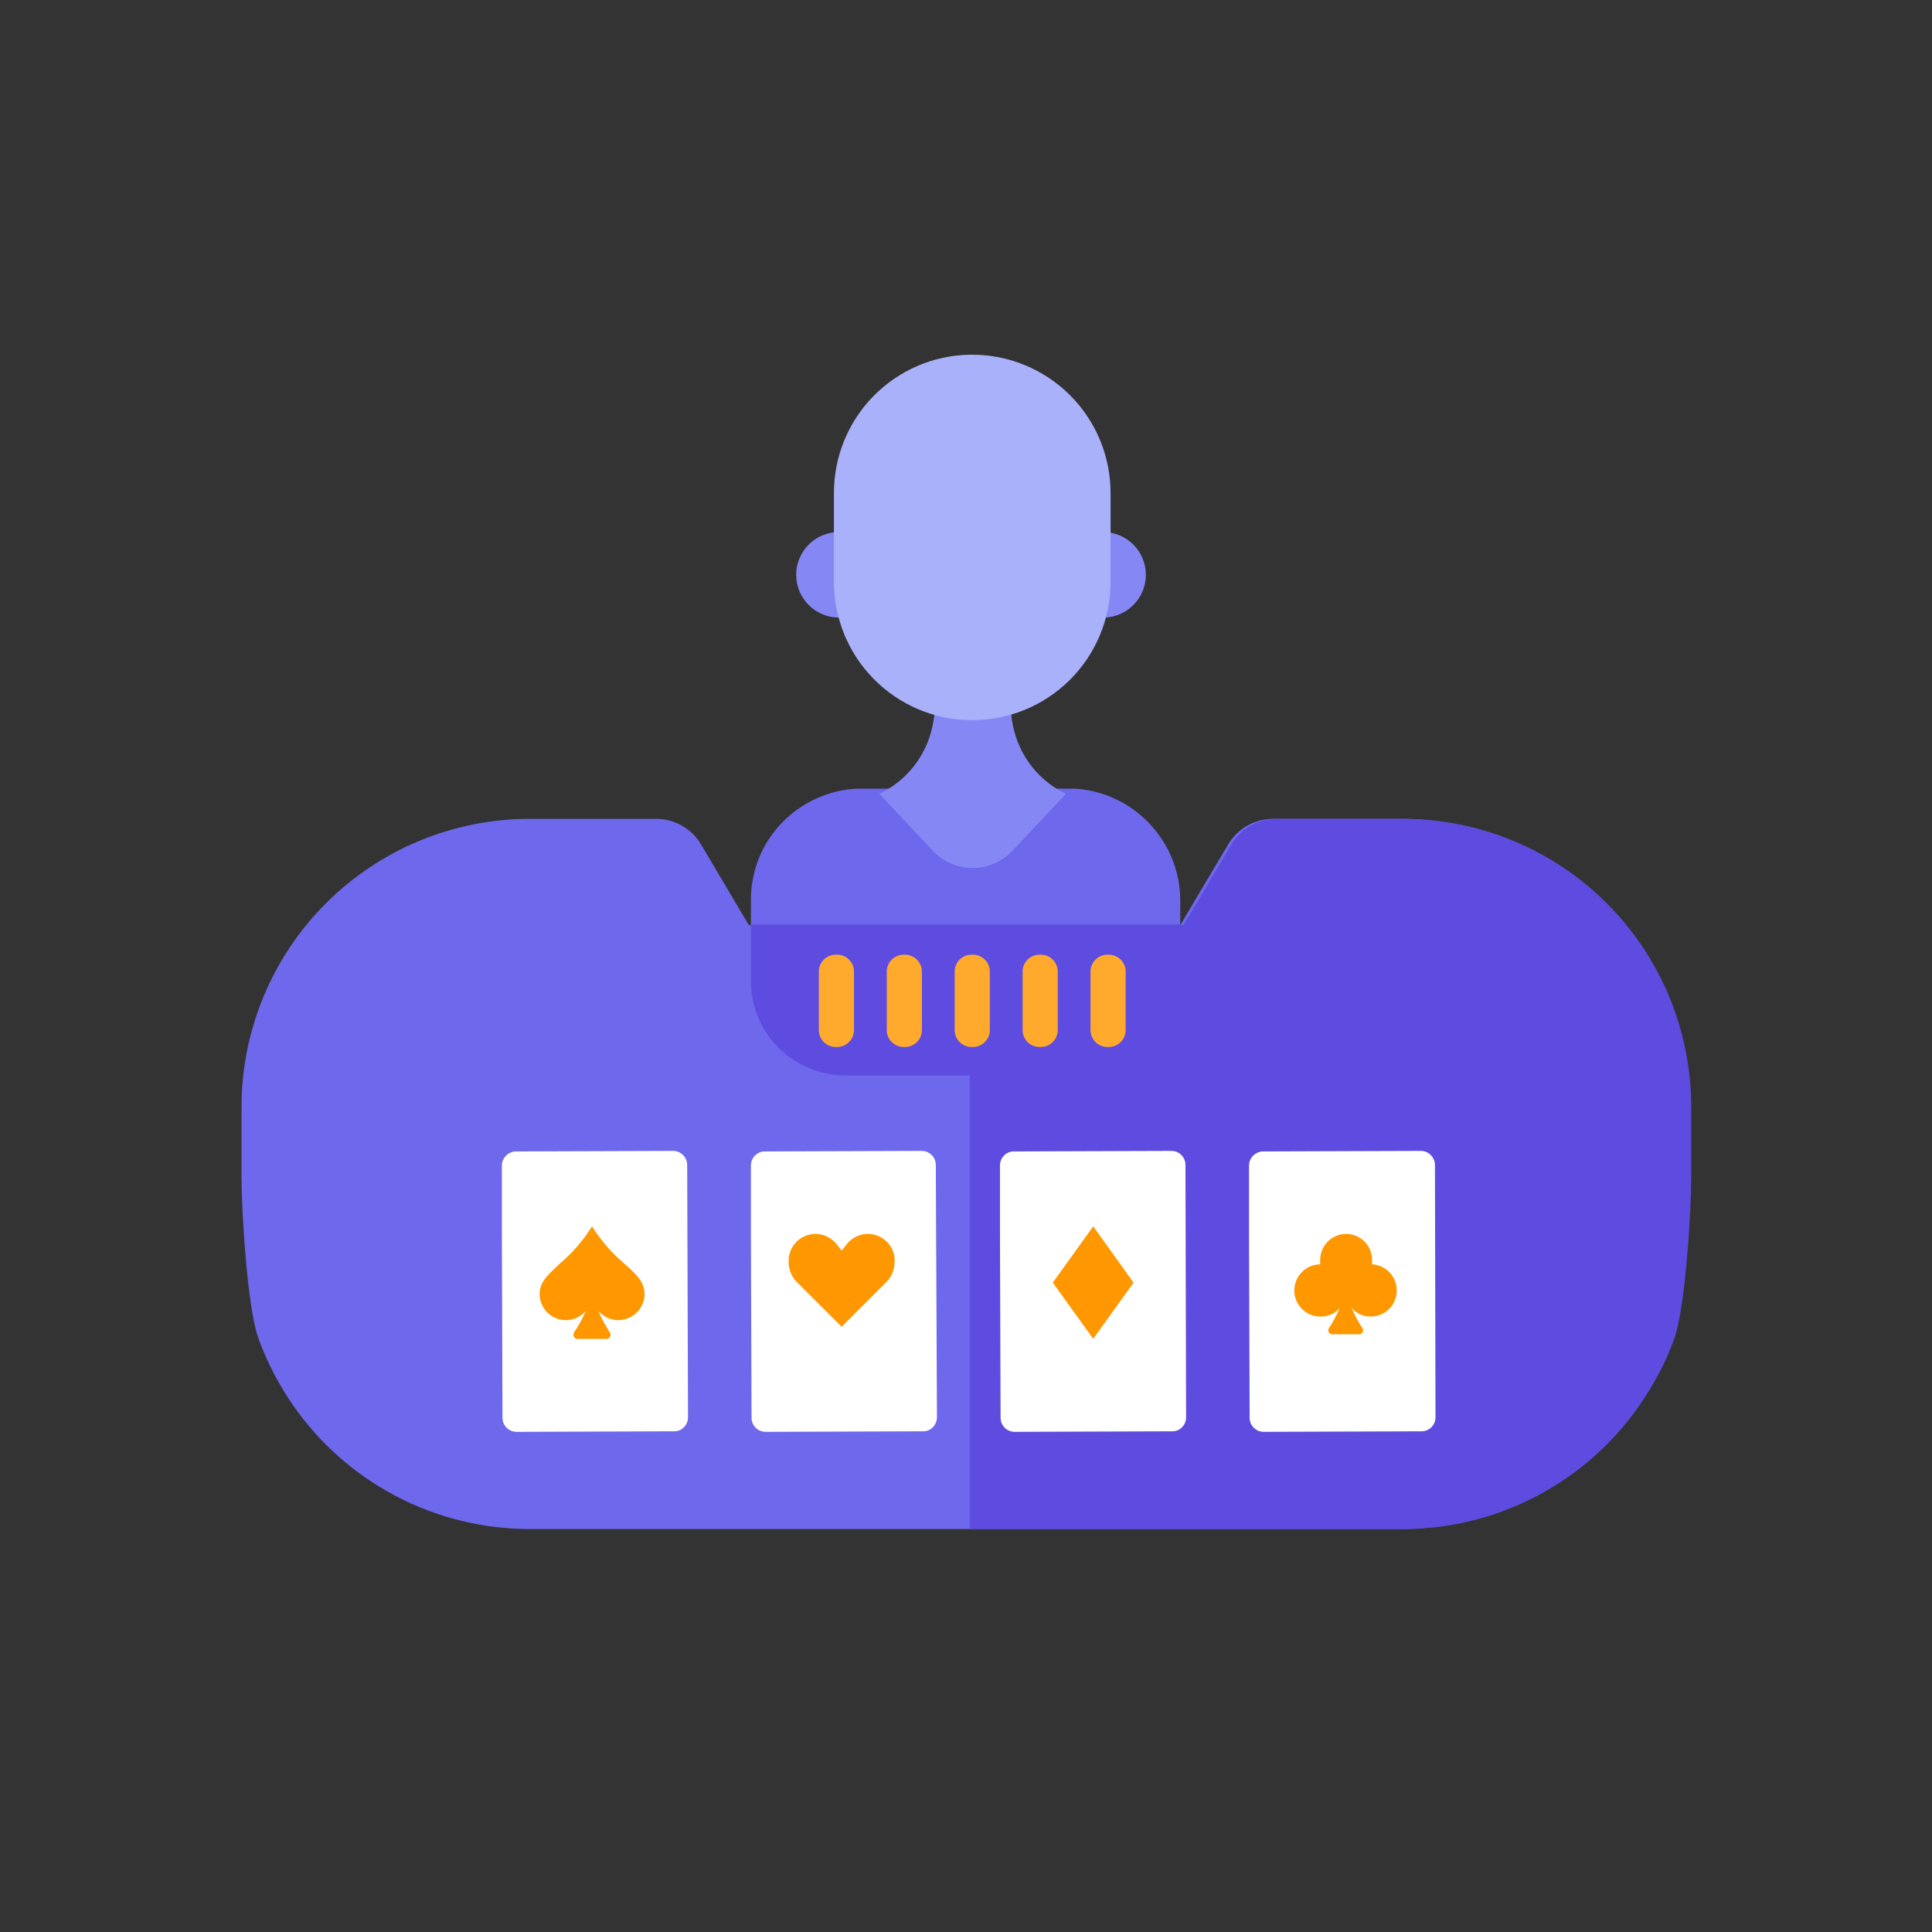 <?xml version="1.0" encoding="UTF-8"?> <svg xmlns="http://www.w3.org/2000/svg" width="1024" height="1024" viewBox="0 0 1024 1024" fill="none"><rect x="0" y="0" width="1024" height="1024" fill="#333333" stroke="none"/><g clip-path="url(#clip0_5_934)"><path d="M625.558 477.354V537.372H398.002V477.354C397.9 465.803 401.197 454.476 407.484 444.785C412.567 437.026 419.394 430.564 427.42 425.913C435.445 421.262 444.447 418.553 453.706 418C454.939 418 456.219 418 457.499 418H566.062C567.342 418 568.622 418 569.902 418C579.103 418.603 588.039 421.337 596.003 425.985C603.967 430.633 610.742 437.07 615.792 444.785C622.179 454.445 625.576 465.774 625.558 477.354Z" fill="#6D68EC"></path><path d="M535.689 368.116C537.585 327.961 493.639 327.961 495.535 368.116C497.431 408.27 466 420.69 466 420.69L494.444 450.984C497.152 453.847 500.415 456.129 504.034 457.688C507.653 459.247 511.553 460.051 515.493 460.051C519.434 460.051 523.333 459.247 526.953 457.688C530.572 456.129 533.835 453.847 536.542 450.984L564.987 420.69C564.987 420.69 533.745 408.27 535.689 368.116Z" fill="#8588F4"></path><path d="M444.661 327.321C457.176 327.321 467.321 317.176 467.321 304.661C467.321 292.146 457.176 282 444.661 282C432.146 282 422 292.146 422 304.661C422 317.176 432.146 327.321 444.661 327.321Z" fill="#8588F4"></path><path d="M584.661 327.321C597.176 327.321 607.322 317.176 607.322 304.661C607.322 292.146 597.176 282 584.661 282C572.146 282 562 292.146 562 304.661C562 317.176 572.146 327.321 584.661 327.321Z" fill="#8588F4"></path><path d="M588.631 261.292V308.462C588.619 327.892 580.891 346.522 567.148 360.257C553.404 373.991 534.769 381.707 515.339 381.707H513.87C494.687 381.334 476.416 373.455 462.978 359.76C449.541 346.066 442.009 327.648 442 308.462V261.292C441.984 242.094 449.506 223.657 462.948 209.95C476.389 196.242 494.675 188.36 513.87 188H515.339C534.774 188.013 553.408 195.738 567.151 209.481C580.893 223.223 588.619 241.857 588.631 261.292Z" fill="#A8B1F9"></path><path d="M894.767 586.794V623.867C894.767 641.929 891.639 693.034 885.855 709.2C884.67 712.518 883.39 715.79 881.967 719.061C879.198 725.202 876.03 731.157 872.486 736.886C858.88 759.299 839.737 777.836 816.897 790.713C794.057 803.59 768.288 810.375 742.068 810.415H280.794C256.047 810.426 231.669 804.421 209.758 792.917C187.848 781.413 169.063 764.754 155.022 744.376C147.739 733.825 141.799 722.406 137.339 710.385L136.77 708.678C131.081 692.702 128 641.787 128 623.867V586.794C128 546.271 144.098 507.407 172.752 478.752C201.407 450.098 240.271 434 280.794 434H347.876C352.661 434.023 357.358 435.284 361.512 437.66C365.665 440.036 369.134 443.446 371.579 447.559L396.847 490.225H625.636L650.951 447.559C653.393 443.442 656.861 440.03 661.015 437.654C665.169 435.277 669.869 434.018 674.655 434H742.068C782.575 434.025 821.415 450.134 850.049 478.786C878.683 507.438 894.767 546.287 894.767 586.794Z" fill="#6D68EC"></path><path d="M896.388 586.841V623.914C896.388 641.976 893.259 693.081 887.476 709.247C886.29 712.566 885.01 715.837 883.588 719.108C880.818 725.25 877.651 731.204 874.107 736.933C860.501 759.347 841.357 777.883 818.517 790.76C795.677 803.637 769.909 810.422 743.689 810.462H514V490.225H627.399L652.714 447.559C655.156 443.442 658.624 440.03 662.778 437.654C666.932 435.277 671.632 434.018 676.418 434H743.689C784.204 434.025 823.051 450.141 851.686 478.803C880.321 507.465 896.401 546.326 896.388 586.841Z" fill="#5D4CDF"></path><path d="M398 490H626.219V519.914C626.219 533.204 620.94 545.95 611.543 555.347C602.145 564.744 589.4 570.024 576.11 570.024H448.11C434.82 570.024 422.074 564.744 412.677 555.347C403.279 545.95 398 533.204 398 519.914V490Z" fill="#5D4CDF"></path><path d="M443.671 506H442.96C438.012 506 434 510.012 434 514.96V545.964C434 550.913 438.012 554.924 442.96 554.924H443.671C448.62 554.924 452.631 550.913 452.631 545.964V514.96C452.631 510.012 448.62 506 443.671 506Z" fill="#FFAA2D"></path><path d="M479.671 506H478.96C474.012 506 470 510.012 470 514.96V545.964C470 550.913 474.012 554.924 478.96 554.924H479.671C484.62 554.924 488.631 550.913 488.631 545.964V514.96C488.631 510.012 484.62 506 479.671 506Z" fill="#FFAA2D"></path><path d="M515.671 506H514.96C510.012 506 506 510.012 506 514.96V545.964C506 550.913 510.012 554.924 514.96 554.924H515.671C520.62 554.924 524.631 550.913 524.631 545.964V514.96C524.631 510.012 520.62 506 515.671 506Z" fill="#FFAA2D"></path><path d="M551.671 506H550.96C546.012 506 542 510.012 542 514.96V545.964C542 550.913 546.012 554.924 550.96 554.924H551.671C556.62 554.924 560.631 550.913 560.631 545.964V514.96C560.631 510.012 556.62 506 551.671 506Z" fill="#FFAA2D"></path><path d="M587.671 506H586.96C582.012 506 578 510.012 578 514.96V545.964C578 550.913 582.012 554.924 586.96 554.924H587.671C592.62 554.924 596.631 550.913 596.631 545.964V514.96C596.631 510.012 592.62 506 587.671 506Z" fill="#FFAA2D"></path><path d="M628.655 751.132C628.675 752.651 628.232 754.141 627.385 755.402C626.538 756.664 625.328 757.638 623.915 758.196C623.109 758.487 622.258 758.632 621.402 758.622L537.823 758.907C536.841 758.913 535.868 758.725 534.96 758.354C534.051 757.983 533.225 757.435 532.529 756.744C531.833 756.052 531.28 755.229 530.903 754.323C530.526 753.417 530.332 752.445 530.332 751.464L530 654.089V647.168V617.775C529.984 616.262 530.429 614.78 531.276 613.527C532.123 612.273 533.332 611.308 534.741 610.759C535.537 610.429 536.393 610.268 537.254 610.285L620.833 610C621.814 609.994 622.787 610.182 623.696 610.553C624.604 610.924 625.431 611.472 626.127 612.163C626.823 612.855 627.375 613.678 627.752 614.584C628.129 615.49 628.323 616.462 628.323 617.443L628.655 751.132Z" fill="white"></path><path d="M496.608 751.132C496.621 752.65 496.175 754.136 495.329 755.397C494.483 756.657 493.277 757.633 491.867 758.196C491.077 758.483 490.242 758.627 489.402 758.622L405.823 758.907C404.841 758.913 403.868 758.725 402.96 758.354C402.051 757.983 401.225 757.435 400.529 756.744C399.833 756.052 399.28 755.229 398.903 754.323C398.526 753.417 398.332 752.445 398.332 751.464L398 654.089V647.168V617.775C397.984 616.262 398.429 614.78 399.276 613.527C400.123 612.273 401.332 611.308 402.741 610.759C403.54 610.438 404.393 610.277 405.254 610.285L488.501 610C489.483 609.994 490.456 610.182 491.364 610.553C492.273 610.924 493.099 611.472 493.795 612.163C494.491 612.855 495.043 613.678 495.42 614.584C495.797 615.49 495.992 616.462 495.992 617.443L496.608 751.132Z" fill="white"></path><path d="M364.655 751.132C364.674 752.651 364.231 754.14 363.385 755.402C362.538 756.664 361.327 757.638 359.914 758.196C359.108 758.483 358.257 758.627 357.401 758.622L273.822 758.907C272.841 758.913 271.868 758.725 270.959 758.354C270.051 757.983 269.225 757.435 268.529 756.744C267.832 756.052 267.28 755.229 266.903 754.323C266.526 753.417 266.332 752.445 266.332 751.464L266 654.089V647.167V617.775C266.008 616.236 266.491 614.736 267.381 613.481C268.272 612.225 269.528 611.275 270.978 610.759C271.774 610.429 272.629 610.268 273.49 610.285L357.07 610C359.015 610.086 360.85 610.926 362.186 612.342C363.522 613.758 364.255 615.638 364.228 617.585L364.655 751.132Z" fill="white"></path><path d="M310.557 694.705C308.728 696.898 306.268 698.474 303.511 699.218C300.755 699.962 297.836 699.839 295.152 698.865C292.468 697.891 290.149 696.113 288.511 693.774C286.874 691.435 285.997 688.648 286 685.793C286 679.393 290.741 675.316 296.572 669.864C303.305 664.177 309.111 657.475 313.781 650C318.48 657.467 324.3 664.167 331.037 669.864C337.105 675.316 341.609 679.345 341.609 685.793C341.612 688.648 340.735 691.435 339.098 693.774C337.46 696.113 335.141 697.891 332.457 698.865C329.773 699.839 326.854 699.962 324.098 699.218C321.341 698.474 318.881 696.898 317.052 694.705C318.811 698.72 320.888 702.588 323.262 706.273C323.471 706.593 323.591 706.963 323.611 707.344C323.632 707.726 323.552 708.106 323.379 708.447C323.206 708.788 322.947 709.078 322.627 709.287C322.307 709.496 321.937 709.617 321.556 709.639H306.006C305.62 709.625 305.245 709.51 304.919 709.304C304.592 709.098 304.326 708.809 304.148 708.467C303.969 708.125 303.885 707.741 303.903 707.356C303.922 706.97 304.042 706.596 304.252 706.273C306.675 702.601 308.785 698.732 310.557 694.705Z" fill="#FF9800"></path><path d="M760.844 751.132C760.857 752.115 760.674 753.091 760.305 754.002C759.936 754.914 759.388 755.742 758.695 756.44C758.002 757.137 757.177 757.689 756.268 758.064C755.359 758.439 754.385 758.629 753.401 758.622L669.822 758.907C668.841 758.913 667.868 758.725 666.959 758.354C666.051 757.983 665.225 757.435 664.529 756.744C663.832 756.052 663.28 755.229 662.903 754.323C662.526 753.417 662.332 752.445 662.332 751.464L662 654.089V647.167V617.775C662.008 616.236 662.49 614.736 663.381 613.481C664.272 612.225 665.528 611.275 666.978 610.759C667.758 610.433 668.597 610.272 669.443 610.285L753.022 610C755.005 610 756.908 610.781 758.319 612.174C759.73 613.567 760.535 615.46 760.56 617.443L760.844 751.132Z" fill="white"></path><path d="M740.306 683.962C740.312 685.773 739.961 687.568 739.274 689.244C738.586 690.921 737.575 692.445 736.299 693.73C735.022 695.016 733.505 696.037 731.833 696.736C730.162 697.435 728.369 697.798 726.558 697.804H726.273C724.551 697.804 722.846 697.46 721.259 696.793C719.672 696.125 718.233 695.147 717.029 693.917C716.752 693.672 716.498 693.402 716.27 693.111C717.937 696.896 719.903 700.542 722.149 704.015C722.352 704.316 722.47 704.666 722.493 705.028C722.515 705.391 722.44 705.753 722.276 706.077C722.112 706.4 721.864 706.675 721.558 706.871C721.252 707.066 720.9 707.177 720.537 707.191H705.935C705.579 707.163 705.235 707.044 704.938 706.845C704.641 706.646 704.4 706.374 704.238 706.055C704.076 705.737 703.999 705.381 704.014 705.024C704.029 704.667 704.135 704.319 704.323 704.015C706.572 700.568 708.523 696.936 710.155 693.158C710.155 693.443 709.68 693.68 709.443 693.964C708.209 695.217 706.73 696.204 705.1 696.865C703.469 697.525 701.721 697.845 699.962 697.804C698.144 697.82 696.341 697.477 694.656 696.796C692.97 696.115 691.435 695.108 690.139 693.834C688.842 692.559 687.81 691.042 687.1 689.368C686.39 687.695 686.016 685.898 686.001 684.08C685.985 682.262 686.328 680.459 687.009 678.774C687.69 677.088 688.697 675.553 689.971 674.257C691.246 672.96 692.763 671.928 694.436 671.218C696.11 670.508 697.907 670.134 699.725 670.118C699.652 669.33 699.652 668.537 699.725 667.748C699.725 664.102 701.173 660.605 703.752 658.027C706.33 655.448 709.827 654 713.473 654C717.119 654 720.616 655.448 723.195 658.027C725.773 660.605 727.221 664.102 727.221 667.748C727.271 668.537 727.271 669.329 727.221 670.118C730.76 670.313 734.089 671.856 736.523 674.432C738.957 677.007 740.311 680.418 740.306 683.962Z" fill="#FF9800"></path><path d="M474.131 668.294V668.958C474.134 670.92 473.75 672.864 473.002 674.678C472.254 676.492 471.155 678.141 469.769 679.53L446.065 703.234L422.362 679.53C420.976 678.141 419.877 676.492 419.129 674.678C418.38 672.864 417.997 670.92 418 668.958V668.294C417.985 665.336 418.893 662.447 420.597 660.029C422.301 657.612 424.716 655.785 427.507 654.804C430.298 653.824 433.325 653.738 436.167 654.558C439.009 655.378 441.524 657.065 443.363 659.382L446.113 662.843L448.862 659.382C450.701 657.065 453.217 655.378 456.059 654.558C458.901 653.738 461.928 653.824 464.718 654.804C467.509 655.785 469.925 657.612 471.629 660.029C473.333 662.447 474.24 665.336 474.225 668.294H474.131Z" fill="#FF9800"></path><path d="M600.809 679.819L579.428 709.591L558 679.819L579.428 650L600.809 679.819Z" fill="#FF9800"></path></g><defs><clipPath id="clip0_5_934"><rect width="1024" height="1024" fill="white"></rect></clipPath></defs></svg> 